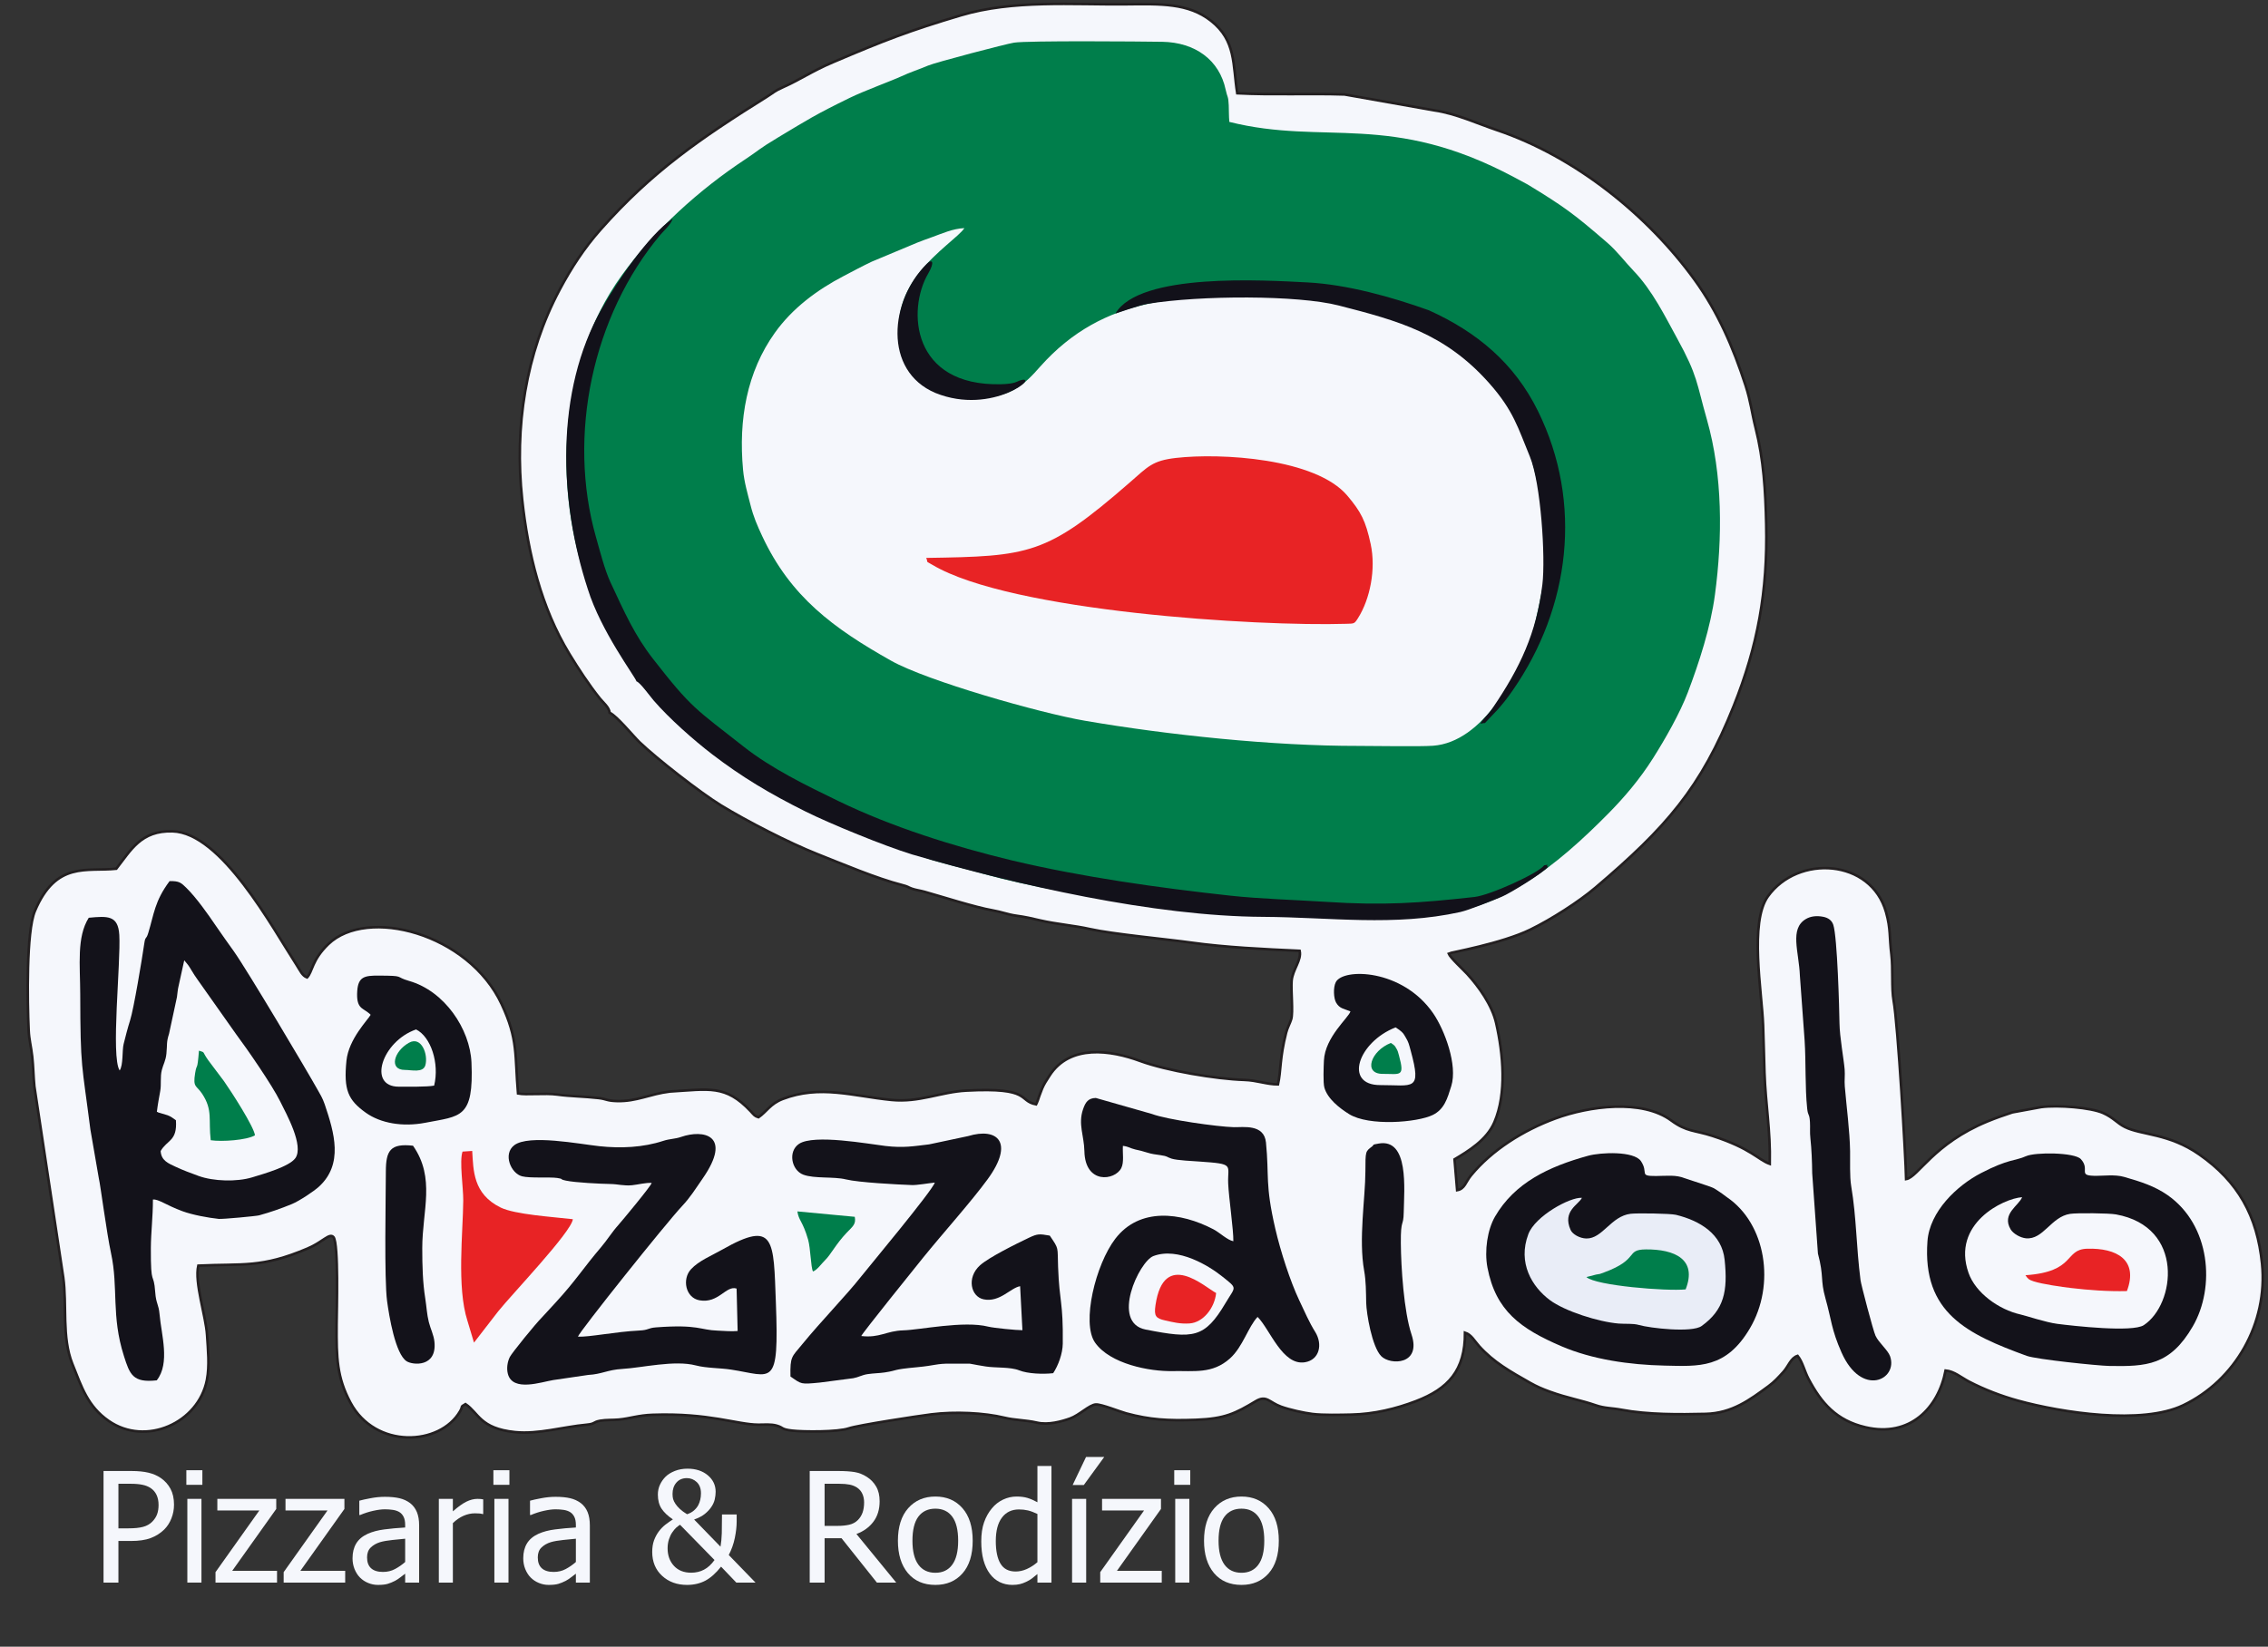 <?xml version="1.0" encoding="UTF-8"?>
<svg xmlns="http://www.w3.org/2000/svg" xmlns:xlink="http://www.w3.org/1999/xlink" width="502.3pt" height="364.8pt" viewBox="0 0 502.3 364.8" version="1.1">
<rect x="0" y="0" width="502.3" height="364.8" fill="#333333" stroke="none"/>
<defs>
<g>
<symbol overflow="visible" id="glyph0-0">
<path style="stroke:none;" d="M 4.25 0 L 4.25 -25.5 L 29.75 -25.5 L 29.75 0 Z M 6.375 -2.125 L 27.625 -2.125 L 27.625 -23.375 L 6.375 -23.375 Z M 6.375 -2.125 "/>
</symbol>
<symbol overflow="visible" id="glyph0-1">
<path style="stroke:none;" d="M 18.109 -17.266 C 18.109 -16.191 17.914 -15.176 17.531 -14.219 C 17.156 -13.258 16.629 -12.441 15.953 -11.766 C 15.098 -10.93 14.09 -10.293 12.938 -9.859 C 11.789 -9.43 10.336 -9.219 8.578 -9.219 L 5.797 -9.219 L 5.797 0 L 2.5 0 L 2.5 -24.719 L 8.719 -24.719 C 10.176 -24.719 11.422 -24.59 12.453 -24.344 C 13.48 -24.102 14.391 -23.711 15.172 -23.172 C 16.086 -22.547 16.805 -21.746 17.328 -20.781 C 17.848 -19.812 18.109 -18.637 18.109 -17.266 Z M 14.688 -17.188 C 14.688 -18.039 14.539 -18.781 14.25 -19.406 C 13.957 -20.039 13.512 -20.555 12.922 -20.953 C 12.398 -21.293 11.789 -21.535 11.094 -21.672 C 10.406 -21.816 9.543 -21.891 8.516 -21.891 L 5.797 -21.891 L 5.797 -12.016 L 8.031 -12.016 C 9.363 -12.016 10.438 -12.125 11.25 -12.344 C 12.07 -12.559 12.754 -12.945 13.297 -13.5 C 13.785 -13.996 14.141 -14.539 14.359 -15.125 C 14.574 -15.707 14.688 -16.395 14.688 -17.188 Z M 14.688 -17.188 "/>
</symbol>
<symbol overflow="visible" id="glyph0-2">
<path style="stroke:none;" d="M 5.453 0 L 2.328 0 L 2.328 -18.547 L 5.453 -18.547 Z M 5.656 -21.656 L 2.109 -21.656 L 2.109 -24.891 L 5.656 -24.891 Z M 5.656 -21.656 "/>
</symbol>
<symbol overflow="visible" id="glyph0-3">
<path style="stroke:none;" d="M 14.438 0 L 0.812 0 L 0.812 -2.312 L 10.516 -15.969 L 1.219 -15.969 L 1.219 -18.547 L 14.266 -18.547 L 14.266 -16.312 L 4.516 -2.609 L 14.438 -2.609 Z M 14.438 0 "/>
</symbol>
<symbol overflow="visible" id="glyph0-4">
<path style="stroke:none;" d="M 12.625 -4.562 L 12.625 -9.719 C 11.875 -9.645 10.93 -9.551 9.797 -9.438 C 8.672 -9.32 7.758 -9.16 7.062 -8.953 C 6.227 -8.691 5.539 -8.293 5 -7.766 C 4.457 -7.242 4.188 -6.512 4.188 -5.578 C 4.188 -4.516 4.484 -3.711 5.078 -3.172 C 5.68 -2.629 6.555 -2.359 7.703 -2.359 C 8.691 -2.359 9.582 -2.57 10.375 -3 C 11.176 -3.426 11.926 -3.945 12.625 -4.562 Z M 12.625 -1.969 C 12.363 -1.781 12.02 -1.52 11.594 -1.188 C 11.164 -0.852 10.754 -0.582 10.359 -0.375 C 9.805 -0.094 9.27 0.125 8.75 0.281 C 8.238 0.434 7.52 0.516 6.594 0.516 C 5.832 0.516 5.105 0.367 4.422 0.078 C 3.734 -0.199 3.129 -0.602 2.609 -1.125 C 2.109 -1.633 1.707 -2.266 1.406 -3.016 C 1.113 -3.762 0.969 -4.551 0.969 -5.375 C 0.969 -6.664 1.238 -7.758 1.781 -8.656 C 2.32 -9.559 3.176 -10.281 4.344 -10.812 C 5.383 -11.277 6.613 -11.602 8.031 -11.781 C 9.445 -11.965 10.977 -12.109 12.625 -12.203 L 12.625 -12.797 C 12.625 -13.523 12.508 -14.113 12.281 -14.562 C 12.062 -15.008 11.754 -15.359 11.359 -15.609 C 10.961 -15.855 10.473 -16.023 9.891 -16.109 C 9.316 -16.191 8.727 -16.234 8.125 -16.234 C 7.406 -16.234 6.555 -16.121 5.578 -15.906 C 4.609 -15.695 3.633 -15.383 2.656 -14.969 L 2.469 -14.969 L 2.469 -18.141 C 3.051 -18.305 3.879 -18.488 4.953 -18.688 C 6.023 -18.895 7.086 -19 8.141 -19 C 9.41 -19 10.484 -18.895 11.359 -18.688 C 12.23 -18.488 13.02 -18.129 13.719 -17.609 C 14.383 -17.098 14.883 -16.434 15.219 -15.625 C 15.551 -14.82 15.719 -13.84 15.719 -12.688 L 15.719 0 L 12.625 0 Z M 12.625 -1.969 "/>
</symbol>
<symbol overflow="visible" id="glyph0-5">
<path style="stroke:none;" d="M 12.094 -15.188 L 11.922 -15.188 C 11.691 -15.258 11.445 -15.301 11.188 -15.312 C 10.926 -15.332 10.613 -15.344 10.25 -15.344 C 9.406 -15.344 8.566 -15.16 7.734 -14.797 C 6.898 -14.43 6.113 -13.887 5.375 -13.172 L 5.375 0 L 2.266 0 L 2.266 -18.547 L 5.375 -18.547 L 5.375 -15.781 C 6.52 -16.789 7.516 -17.504 8.359 -17.922 C 9.199 -18.336 10.023 -18.547 10.828 -18.547 C 11.148 -18.547 11.391 -18.535 11.547 -18.516 C 11.699 -18.504 11.883 -18.477 12.094 -18.438 Z M 12.094 -15.188 "/>
</symbol>
<symbol overflow="visible" id="glyph0-6">
<path style="stroke:none;" d=""/>
</symbol>
<symbol overflow="visible" id="glyph0-7">
<path style="stroke:none;" d="M 23.984 0 L 19.734 0 L 16.359 -3.531 C 15.223 -2.094 14.059 -1.055 12.875 -0.422 C 11.688 0.199 10.336 0.516 8.828 0.516 C 6.598 0.516 4.754 -0.156 3.297 -1.5 C 1.836 -2.84 1.109 -4.609 1.109 -6.797 C 1.109 -7.742 1.238 -8.586 1.5 -9.328 C 1.77 -10.066 2.129 -10.738 2.578 -11.344 C 3.004 -11.914 3.5 -12.422 4.062 -12.859 C 4.633 -13.293 5.176 -13.676 5.688 -14 C 4.57 -14.746 3.738 -15.535 3.188 -16.359 C 2.633 -17.191 2.359 -18.238 2.359 -19.5 C 2.359 -20.289 2.516 -21.02 2.828 -21.688 C 3.137 -22.352 3.551 -22.941 4.062 -23.453 C 4.59 -23.973 5.281 -24.398 6.125 -24.734 C 6.977 -25.066 7.91 -25.234 8.922 -25.234 C 10.754 -25.234 12.25 -24.746 13.406 -23.781 C 14.57 -22.812 15.156 -21.586 15.156 -20.109 C 15.156 -19.566 15.086 -19.004 14.953 -18.422 C 14.816 -17.836 14.559 -17.273 14.188 -16.734 C 13.82 -16.191 13.34 -15.68 12.75 -15.203 C 12.164 -14.734 11.379 -14.32 10.391 -13.969 L 16.234 -7.953 C 16.387 -8.855 16.484 -9.844 16.516 -10.906 C 16.543 -11.977 16.562 -13.375 16.562 -15.094 L 19.812 -15.094 L 19.812 -13.5 C 19.812 -12.438 19.676 -11.238 19.406 -9.906 C 19.133 -8.57 18.684 -7.305 18.062 -6.109 Z M 14.906 -5 L 7.266 -12.812 C 6.992 -12.633 6.715 -12.426 6.438 -12.188 C 6.164 -11.945 5.863 -11.582 5.531 -11.094 C 5.258 -10.707 5.02 -10.199 4.812 -9.578 C 4.613 -8.953 4.516 -8.289 4.516 -7.594 C 4.516 -6.02 4.984 -4.723 5.922 -3.703 C 6.855 -2.691 8.125 -2.188 9.719 -2.188 C 10.777 -2.188 11.734 -2.41 12.578 -2.859 C 13.43 -3.305 14.207 -4.02 14.906 -5 Z M 8.828 -15.141 C 9.449 -15.348 9.961 -15.629 10.359 -15.984 C 10.762 -16.336 11.082 -16.727 11.312 -17.156 C 11.508 -17.539 11.656 -17.945 11.75 -18.375 C 11.852 -18.809 11.906 -19.273 11.906 -19.766 C 11.906 -20.848 11.59 -21.68 10.969 -22.266 C 10.344 -22.848 9.613 -23.141 8.781 -23.141 C 7.801 -23.141 7.023 -22.805 6.453 -22.141 C 5.891 -21.484 5.609 -20.652 5.609 -19.656 C 5.609 -19.219 5.648 -18.836 5.734 -18.516 C 5.816 -18.203 5.992 -17.836 6.266 -17.422 C 6.492 -17.078 6.816 -16.707 7.234 -16.312 C 7.648 -15.926 8.18 -15.535 8.828 -15.141 Z M 8.828 -15.141 "/>
</symbol>
<symbol overflow="visible" id="glyph0-8">
<path style="stroke:none;" d="M 21.656 0 L 17.375 0 L 9.547 -9.828 L 5.797 -9.828 L 5.797 0 L 2.5 0 L 2.5 -24.719 L 8.875 -24.719 C 10.289 -24.719 11.477 -24.637 12.438 -24.484 C 13.395 -24.328 14.305 -23.965 15.172 -23.406 C 16.035 -22.852 16.719 -22.137 17.219 -21.266 C 17.727 -20.391 17.984 -19.305 17.984 -18.016 C 17.984 -16.203 17.52 -14.684 16.594 -13.469 C 15.676 -12.25 14.426 -11.348 12.844 -10.766 Z M 14.547 -17.766 C 14.547 -18.48 14.414 -19.117 14.156 -19.672 C 13.906 -20.23 13.512 -20.691 12.984 -21.047 C 12.516 -21.355 11.965 -21.578 11.344 -21.703 C 10.727 -21.824 9.961 -21.891 9.047 -21.891 L 5.797 -21.891 L 5.797 -12.562 L 8.688 -12.562 C 9.621 -12.562 10.469 -12.645 11.219 -12.812 C 11.977 -12.977 12.625 -13.32 13.156 -13.844 C 13.621 -14.309 13.973 -14.863 14.203 -15.5 C 14.43 -16.145 14.547 -16.898 14.547 -17.766 Z M 14.547 -17.766 "/>
</symbol>
<symbol overflow="visible" id="glyph0-9">
<path style="stroke:none;" d="M 17.516 -9.266 C 17.516 -6.141 16.758 -3.727 15.25 -2.031 C 13.75 -0.332 11.746 0.516 9.25 0.516 C 6.664 0.516 4.633 -0.359 3.156 -2.109 C 1.688 -3.867 0.953 -6.254 0.953 -9.266 C 0.953 -12.355 1.711 -14.766 3.234 -16.484 C 4.754 -18.199 6.758 -19.062 9.25 -19.062 C 11.746 -19.062 13.75 -18.199 15.25 -16.484 C 16.758 -14.773 17.516 -12.367 17.516 -9.266 Z M 14.297 -9.266 C 14.297 -11.66 13.855 -13.441 12.984 -14.609 C 12.109 -15.785 10.863 -16.375 9.25 -16.375 C 7.625 -16.375 6.367 -15.785 5.484 -14.609 C 4.609 -13.441 4.172 -11.66 4.172 -9.266 C 4.172 -6.941 4.609 -5.176 5.484 -3.969 C 6.367 -2.77 7.625 -2.172 9.25 -2.172 C 10.852 -2.172 12.094 -2.758 12.969 -3.938 C 13.852 -5.121 14.297 -6.898 14.297 -9.266 Z M 14.297 -9.266 "/>
</symbol>
<symbol overflow="visible" id="glyph0-10">
<path style="stroke:none;" d="M 16.531 0 L 13.422 0 L 13.422 -1.891 C 12.93 -1.484 12.508 -1.145 12.156 -0.875 C 11.801 -0.613 11.383 -0.371 10.906 -0.156 C 10.469 0.059 10.008 0.227 9.531 0.344 C 9.051 0.457 8.496 0.516 7.875 0.516 C 6.863 0.516 5.926 0.305 5.062 -0.109 C 4.207 -0.535 3.48 -1.148 2.891 -1.953 C 2.273 -2.773 1.801 -3.785 1.469 -4.984 C 1.145 -6.191 0.984 -7.57 0.984 -9.125 C 0.984 -10.758 1.191 -12.172 1.609 -13.359 C 2.023 -14.543 2.609 -15.582 3.359 -16.469 C 4.023 -17.277 4.836 -17.914 5.797 -18.375 C 6.754 -18.832 7.758 -19.062 8.812 -19.062 C 9.738 -19.062 10.547 -18.957 11.234 -18.75 C 11.918 -18.539 12.648 -18.223 13.422 -17.797 L 13.422 -25.828 L 16.531 -25.828 Z M 13.422 -4.516 L 13.422 -15.203 C 12.641 -15.574 11.941 -15.836 11.328 -15.984 C 10.711 -16.129 10.043 -16.203 9.328 -16.203 C 7.723 -16.203 6.465 -15.598 5.562 -14.391 C 4.656 -13.191 4.203 -11.461 4.203 -9.203 C 4.203 -7.016 4.551 -5.34 5.25 -4.188 C 5.945 -3.031 7.062 -2.453 8.594 -2.453 C 9.414 -2.453 10.238 -2.633 11.062 -3 C 11.895 -3.371 12.68 -3.879 13.422 -4.516 Z M 13.422 -4.516 "/>
</symbol>
<symbol overflow="visible" id="glyph0-11">
<path style="stroke:none;" d="M 5.453 0 L 2.328 0 L 2.328 -18.547 L 5.453 -18.547 Z M 9.453 -27.828 L 4.922 -21.609 L 2.453 -21.609 L 5.422 -27.828 Z M 9.453 -27.828 "/>
</symbol>
<symbol overflow="visible" id="glyph1-0">
<path style="stroke:none;" d="M 1.672 0 L 1.672 -7.5 L 7.672 -7.5 L 7.672 0 Z M 1.859 -0.188 L 7.484 -0.188 L 7.484 -7.312 L 1.859 -7.312 Z M 1.859 -0.188 "/>
</symbol>
<symbol overflow="visible" id="glyph1-1">
<path style="stroke:none;" d=""/>
</symbol>
</g>
<clipPath id="clip1">
  <path d="M 2 0 L 502.301 0 L 502.301 322 L 2 322 Z M 2 0 "/>
</clipPath>
</defs>
<g id="surface1">
<path style=" stroke:none;fill-rule:evenodd;fill:rgb(96.094%,96.875%,98.827%);fill-opacity:1;" d="M 135.023 157.902 C 136.598 158.609 140.234 163.074 141.617 164.41 C 145.254 167.922 155.074 175.602 159.645 178.398 C 165.359 181.895 174.758 186.727 180.945 189.18 C 186.543 191.395 194.137 194.621 199.762 196.059 C 201.297 196.453 200.863 196.477 201.922 196.863 C 202.77 197.176 203.73 197.277 204.711 197.551 C 208.547 198.629 216.039 201.02 219.773 201.664 C 221.863 202.031 223.184 202.594 225.012 202.852 C 227.414 203.188 228.328 203.438 230.391 203.91 C 233.977 204.734 237.91 205.035 241.391 205.82 C 246.348 206.938 258.785 208.109 263.875 208.828 C 271.328 209.871 280.047 210.289 287.836 210.641 C 288.301 212.719 286.273 214.801 286.062 217.262 C 285.871 219.496 286.434 224.199 285.957 225.816 C 285.707 226.664 285.117 227.672 284.836 228.789 C 283.383 234.523 283.73 237.105 283.035 240.234 C 280.457 240.23 278.469 239.328 275.516 239.238 C 269.359 239.047 258.371 237.203 252.527 235.051 C 246.031 232.652 236.938 231.262 232.426 238.309 C 231.734 239.383 231.246 240.102 230.801 241.145 C 230.598 241.621 230.301 242.43 230.18 242.773 C 230.074 243.074 229.992 243.367 229.879 243.664 L 229.621 244.32 C 229.582 244.41 229.539 244.551 229.477 244.656 C 225.371 243.883 228.645 240.84 213.992 241.613 C 208.309 241.914 203.602 244.289 197.414 243.676 C 188.891 242.828 181.66 240.285 173.336 243.469 C 170.602 244.516 169.789 246.27 167.98 247.512 C 167.117 247.246 167.055 247.035 166.242 246.164 C 160.668 240.23 157.047 241.312 148.363 241.816 C 143.949 242.344 141.012 244.047 136.645 243.926 C 134.305 243.863 134.422 243.473 132.539 243.254 C 129.418 242.891 126.352 242.895 123.445 242.488 C 120.652 242.102 116.562 242.621 114.727 242.242 C 113.992 233.656 114.801 230.371 111.109 222.465 C 103.746 206.695 81.289 200.906 72.711 209.152 C 69.035 212.688 69.195 215.328 68.004 216.539 C 66.938 216.148 66.492 215.008 65.742 213.852 C 60.262 205.406 49.051 184.461 38.203 184.164 C 31.191 183.969 29.008 188.32 25.75 192.453 C 19.23 193.148 12.41 190.695 7.719 201.84 C 5.801 206.391 6.059 221.898 6.348 228.234 C 6.441 230.344 6.875 231.766 7.133 234.059 C 7.383 236.277 7.391 238.527 7.613 240.672 L 14.004 282.98 C 14.848 289.031 13.66 296.246 16.004 302.113 C 18.059 307.254 19.391 311.539 24.055 314.781 C 32.27 320.484 43.973 315.262 45.824 305.707 C 46.445 302.512 46.055 298.992 45.855 295.746 C 45.602 291.562 43.043 284.129 43.922 280.387 C 53.855 279.914 57.844 280.965 68.109 276.602 C 71.566 275.133 72.965 273.07 73.859 274.074 C 75.016 275.566 74.57 290.391 74.547 293.48 C 74.5 300.848 74.621 305.129 77.582 310.688 C 83.113 321.074 97.457 320.305 101.887 312.66 C 102.672 311.305 101.809 311.836 103.09 311.062 C 106.035 313.027 106.254 316.457 114.051 317.262 C 119.219 317.789 124.742 316.094 129.887 315.629 C 131.906 315.445 131.234 315.055 132.949 314.742 C 134.188 314.52 135.766 314.609 137.051 314.488 C 139.629 314.242 141.324 313.539 144.574 313.43 C 157.094 312.996 163.25 315.605 167.961 315.621 C 169.297 315.621 170.734 315.465 172.031 315.836 C 173.598 316.289 172.898 316.648 175.5 316.941 C 177.965 317.219 185.559 317.266 187.961 316.441 C 190.039 315.727 203.348 313.699 206.262 313.332 C 211.457 312.684 217.957 312.98 222.465 314.078 C 224.746 314.637 227.148 314.582 229.66 315.164 C 232.176 315.746 235.141 314.91 237.016 314.238 C 239.047 313.512 241.273 311.223 242.699 311.141 C 243.91 311.07 248.07 312.754 249.434 313.117 C 254.695 314.527 258.551 314.777 264.941 314.539 C 271.301 314.297 273.617 313.121 278.129 310.414 C 280.508 308.992 281.043 310.66 283.723 311.633 C 285.547 312.293 288.73 313.008 290.684 313.246 C 292.992 313.539 296.855 313.438 299.273 313.387 C 304.32 313.281 309.195 312.094 313.59 310.41 C 320.734 307.672 324.504 303.609 324.457 295.23 C 325.883 295.688 326.512 297.039 327.578 298.219 C 330.828 301.816 334.441 303.824 338.867 306.34 C 340.328 307.164 341.523 307.684 343.266 308.316 C 347.203 309.742 350.078 310.164 353.438 311.332 C 355.395 312.016 357.008 311.914 359.195 312.332 C 364.906 313.406 371.891 313.371 377.746 313.227 C 383.625 313.082 387.551 310.117 391.691 307.082 C 392.973 306.141 393.871 305.145 394.973 303.93 C 396.117 302.664 396.602 300.84 398.117 300.371 C 399.223 301.73 399.594 303.688 400.527 305.457 C 403.359 310.812 406.664 314.688 413.156 316.195 C 423.027 318.488 429.301 311.902 430.898 303.617 C 432.805 303.793 434.324 305.16 436.074 306.074 C 439.469 307.844 443.312 309.305 446.926 310.297 C 456.637 312.973 474.395 315.688 483.512 311.324 C 495.051 305.805 502.305 293.152 500.984 279.969 C 499.926 269.352 495.66 261.758 487.117 255.781 C 480.332 251.031 474.316 251.512 470.605 249.672 C 468.883 248.816 468.137 247.637 465.805 246.578 C 463.07 245.348 455.793 244.773 452.086 245.258 L 445.684 246.434 C 443.77 247.074 442.109 247.633 440.191 248.426 C 428.184 253.367 424.797 260.77 422.152 261.215 C 422.07 256.586 420.359 227.031 419.387 221.684 C 418.891 218.945 419.277 214.562 418.895 211.453 C 418.406 207.527 418.762 205.844 417.719 202.109 C 414.402 190.246 398.188 189.27 391.531 198.59 C 387.426 204.34 390.188 219.633 390.477 227.07 C 390.617 230.621 390.66 234.105 390.785 237.645 C 391.031 244.742 392.113 250.246 391.961 257.844 C 389.363 256.926 387.875 254.441 379.258 251.645 C 375.289 250.355 373.547 250.746 370.16 248.242 C 363.629 243.414 351.871 245.055 344.473 247.781 C 337.328 250.414 330.41 254.766 325.797 260.379 C 324.535 261.914 324.406 263.371 322.715 263.672 L 322.141 256.836 C 325.199 255.008 329.273 252.562 330.969 248.621 C 333.719 242.223 332.926 233.539 331.359 226.641 C 330.461 222.68 327.516 218.566 324.934 215.746 C 324.066 214.809 321.203 212.176 320.832 211.234 C 321.102 211.062 332.586 209.039 338.906 205.953 C 343.59 203.672 349.668 199.77 353.355 196.641 C 369.039 183.312 376.746 174.508 383.977 156.387 C 389.297 143.059 391.5 131.031 391.168 116.16 C 391.004 108.695 390.602 101.855 388.84 94.871 C 387.953 91.359 387.754 88.961 386.594 85.383 C 383.867 76.969 380.492 69.145 375.309 61.984 C 364.996 47.742 348.984 34.711 331.508 28.816 C 327.277 27.387 322.359 25.129 317.754 24.469 L 297.781 20.93 C 289.957 20.672 281.703 21.062 274.016 20.66 C 273.016 14.328 273.777 8.984 268.203 4.602 C 263.191 0.664 257.102 0.863 249.473 0.945 C 237.367 1.074 224.453 -0.07 212.82 3.391 C 201.277 6.828 195.938 8.91 184.434 13.805 C 179.844 15.754 177.199 17.641 173.371 19.34 C 171.465 20.188 171.434 20.438 169.836 21.438 C 155.137 30.637 144.398 37.969 132.934 50.941 C 129.387 54.953 126.516 59.336 123.934 64.195 C 116.383 78.387 113.926 94.621 115.645 110.645 C 116.926 122.578 119.852 134.594 126.086 144.852 C 128.02 148.035 130.449 151.746 132.82 154.703 C 133.59 155.664 134.887 156.664 135.023 157.902 Z M 135.023 157.902 "/>
<g clip-path="url(#clip1)" clip-rule="nonzero">
<path style="fill:none;stroke-width:5.669;stroke-linecap:butt;stroke-linejoin:miter;stroke:rgb(13.719%,12.157%,12.547%);stroke-opacity:1;stroke-miterlimit:4;" d="M 1350.234 2068.977 C 1365.977 2061.906 1402.344 2017.258 1416.172 2003.898 C 1452.539 1968.781 1550.742 1891.984 1596.445 1864.016 C 1653.594 1829.055 1747.578 1780.734 1809.453 1756.203 C 1865.43 1734.055 1941.367 1701.789 1997.617 1687.414 C 2012.969 1683.469 2008.633 1683.234 2019.219 1679.367 C 2027.695 1676.242 2037.305 1675.227 2047.109 1672.492 C 2085.469 1661.711 2160.391 1637.805 2197.734 1631.359 C 2218.633 1627.688 2231.836 1622.062 2250.117 1619.484 C 2274.141 1616.125 2283.281 1613.625 2303.906 1608.898 C 2339.766 1600.656 2379.102 1597.648 2413.906 1589.797 C 2463.477 1578.625 2587.852 1566.906 2638.75 1559.719 C 2713.281 1549.289 2800.469 1545.109 2878.359 1541.594 C 2883.008 1520.812 2862.734 1499.992 2860.625 1475.383 C 2858.711 1453.039 2864.336 1406.008 2859.57 1389.836 C 2857.07 1381.359 2851.172 1371.281 2848.359 1360.109 C 2833.828 1302.766 2837.305 1276.945 2830.352 1245.656 C 2804.57 1245.695 2784.688 1254.719 2755.156 1255.617 C 2693.594 1257.531 2583.711 1275.969 2525.273 1297.492 C 2460.312 1321.477 2369.375 1335.383 2324.258 1264.914 C 2317.344 1254.172 2312.461 1246.984 2308.008 1236.555 C 2305.977 1231.789 2303.008 1223.703 2301.797 1220.266 C 2300.742 1217.258 2299.922 1214.328 2298.789 1211.359 L 2296.211 1204.797 C 2295.82 1203.898 2295.391 1202.492 2294.766 1201.438 C 2253.711 1209.172 2286.445 1239.602 2139.922 1231.867 C 2083.086 1228.859 2036.016 1205.109 1974.141 1211.242 C 1888.906 1219.719 1816.602 1245.148 1733.359 1213.312 C 1706.016 1202.844 1697.891 1185.305 1679.805 1172.883 C 1671.172 1175.539 1670.547 1177.648 1662.422 1186.359 C 1606.68 1245.695 1570.469 1234.875 1483.633 1229.836 C 1439.492 1224.562 1410.117 1207.531 1366.445 1208.742 C 1343.047 1209.367 1344.219 1213.273 1325.391 1215.461 C 1294.18 1219.094 1263.516 1219.055 1234.453 1223.117 C 1206.523 1226.984 1165.625 1221.789 1147.266 1225.578 C 1139.922 1311.438 1148.008 1344.289 1111.094 1423.352 C 1037.461 1581.047 812.891 1638.938 727.109 1556.477 C 690.352 1521.125 691.953 1494.719 680.039 1482.609 C 669.375 1486.516 664.922 1497.922 657.422 1509.484 C 602.617 1593.938 490.508 1803.391 382.031 1806.359 C 311.914 1808.312 290.078 1764.797 257.5 1723.469 C 192.305 1716.516 124.102 1741.047 77.188 1629.602 C 58.008 1584.094 60.586 1429.016 63.477 1365.656 C 64.414 1344.562 68.75 1330.344 71.328 1307.414 C 73.828 1285.227 73.906 1262.727 76.133 1241.281 L 140.039 818.195 C 148.477 757.688 136.602 685.539 160.039 626.867 C 180.586 575.461 193.906 532.609 240.547 500.188 C 322.695 443.156 439.727 495.383 458.242 590.93 C 464.453 622.883 460.547 658.078 458.555 690.539 C 456.016 732.375 430.43 806.711 439.219 844.133 C 538.555 848.859 578.438 838.352 681.094 881.984 C 715.664 896.672 729.648 917.297 738.594 907.258 C 750.156 892.336 745.703 744.094 745.469 713.195 C 745 639.523 746.211 596.711 775.82 541.125 C 831.133 437.258 974.57 444.953 1018.867 521.398 C 1026.719 534.953 1018.086 529.641 1030.898 537.375 C 1060.352 517.727 1062.539 483.43 1140.508 475.383 C 1192.188 470.109 1247.422 487.062 1298.867 491.711 C 1319.062 493.547 1312.344 497.453 1329.492 500.578 C 1341.875 502.805 1357.656 501.906 1370.508 503.117 C 1396.289 505.578 1413.242 512.609 1445.742 513.703 C 1570.938 518.039 1632.5 491.945 1679.609 491.789 C 1692.969 491.789 1707.344 493.352 1720.312 489.641 C 1735.977 485.109 1728.984 481.516 1755 478.586 C 1779.648 475.812 1855.586 475.344 1879.609 483.586 C 1900.391 490.734 2033.477 511.008 2062.617 514.68 C 2114.57 521.164 2179.57 518.195 2224.648 507.219 C 2247.461 501.633 2271.484 502.18 2296.602 496.359 C 2321.758 490.539 2351.406 498.898 2370.156 505.617 C 2390.469 512.883 2412.734 535.773 2426.992 536.594 C 2439.102 537.297 2480.703 520.461 2494.336 516.828 C 2546.953 502.727 2585.508 500.227 2649.414 502.609 C 2713.008 505.031 2736.172 516.789 2781.289 543.859 C 2805.078 558.078 2810.43 541.398 2837.227 531.672 C 2855.469 525.07 2887.305 517.922 2906.836 515.539 C 2929.922 512.609 2968.555 513.625 2992.734 514.133 C 3043.203 515.188 3091.953 527.062 3135.898 543.898 C 3207.344 571.281 3245.039 611.906 3244.57 695.695 C 3258.828 691.125 3265.117 677.609 3275.781 665.812 C 3308.281 629.836 3344.414 609.758 3388.672 584.602 C 3403.281 576.359 3415.234 571.164 3432.656 564.836 C 3472.031 550.578 3500.781 546.359 3534.375 534.68 C 3553.945 527.844 3570.078 528.859 3591.953 524.68 C 3649.062 513.938 3718.906 514.289 3777.461 515.734 C 3836.25 517.18 3875.508 546.828 3916.914 577.18 C 3929.727 586.594 3938.711 596.555 3949.727 608.703 C 3961.172 621.359 3966.016 639.602 3981.172 644.289 C 3992.227 630.695 3995.938 611.125 4005.273 593.43 C 4033.594 539.875 4066.641 501.125 4131.562 486.047 C 4230.273 463.117 4293.008 528.977 4308.984 611.828 C 4328.047 610.07 4343.242 596.398 4360.742 587.258 C 4394.688 569.562 4433.125 554.953 4469.258 545.031 C 4566.367 518.273 4743.945 491.125 4835.117 534.758 C 4950.508 589.953 5023.047 716.477 5009.844 848.312 C 4999.258 954.484 4956.602 1030.422 4871.172 1090.188 C 4803.32 1137.688 4743.164 1132.883 4706.055 1151.281 C 4688.828 1159.836 4681.367 1171.633 4658.047 1182.219 C 4630.703 1194.523 4557.93 1200.266 4520.859 1195.422 L 4456.836 1183.664 C 4437.695 1177.258 4421.094 1171.672 4401.914 1163.742 C 4281.836 1114.328 4247.969 1040.305 4221.523 1035.852 C 4220.703 1082.141 4203.594 1377.688 4193.867 1431.164 C 4188.906 1458.547 4192.773 1502.375 4188.945 1533.469 C 4184.062 1572.727 4187.617 1589.562 4177.188 1626.906 C 4144.023 1745.539 3981.875 1755.305 3915.312 1662.102 C 3874.258 1604.602 3901.875 1451.672 3904.766 1377.297 C 3906.172 1341.789 3906.602 1306.945 3907.852 1271.555 C 3910.312 1200.578 3921.133 1145.539 3919.609 1069.562 C 3893.633 1078.742 3878.75 1103.586 3792.578 1131.555 C 3752.891 1144.445 3735.469 1140.539 3701.602 1165.578 C 3636.289 1213.859 3518.711 1197.453 3444.727 1170.188 C 3373.281 1143.859 3304.102 1100.344 3257.969 1044.211 C 3245.352 1028.859 3244.062 1014.289 3227.148 1011.281 L 3221.406 1079.641 C 3251.992 1097.922 3292.734 1122.375 3309.688 1161.789 C 3337.188 1225.773 3329.258 1312.609 3313.594 1381.594 C 3304.609 1421.203 3275.156 1462.336 3249.336 1490.539 C 3240.664 1499.914 3212.031 1526.242 3208.32 1535.656 C 3211.016 1537.375 3325.859 1557.609 3389.062 1588.469 C 3435.898 1611.281 3496.68 1650.305 3533.555 1681.594 C 3690.391 1814.875 3767.461 1902.922 3839.766 2084.133 C 3892.969 2217.414 3915 2337.688 3911.68 2486.398 C 3910.039 2561.047 3906.016 2629.445 3888.398 2699.289 C 3879.531 2734.406 3877.539 2758.391 3865.938 2794.172 C 3838.672 2878.312 3804.922 2956.555 3753.086 3028.156 C 3649.961 3170.578 3489.844 3300.891 3315.078 3359.836 C 3272.773 3374.133 3223.594 3396.711 3177.539 3403.312 L 2977.812 3438.703 C 2899.57 3441.281 2817.031 3437.375 2740.156 3441.398 C 2730.156 3504.719 2737.773 3558.156 2682.031 3601.984 C 2631.914 3641.359 2571.016 3639.367 2494.727 3638.547 C 2373.672 3637.258 2244.531 3648.703 2128.203 3614.094 C 2012.773 3579.719 1959.375 3558.898 1844.336 3509.953 C 1798.438 3490.461 1771.992 3471.594 1733.711 3454.602 C 1714.648 3446.125 1714.336 3443.625 1698.359 3433.625 C 1551.367 3341.633 1443.984 3268.312 1329.336 3138.586 C 1293.867 3098.469 1265.156 3054.641 1239.336 3006.047 C 1163.828 2864.133 1139.258 2701.789 1156.445 2541.555 C 1169.258 2422.219 1198.516 2302.062 1260.859 2199.484 C 1280.195 2167.648 1304.492 2130.539 1328.203 2100.969 C 1335.898 2091.359 1348.867 2081.359 1350.234 2068.977 Z M 1350.234 2068.977 " transform="matrix(0.1,0,0,-0.1,0,364.8)"/>
</g>
<path style=" stroke:none;fill-rule:evenodd;fill:rgb(0%,49.414%,29.417%);fill-opacity:1;" d="M 290.219 203.117 C 297.637 203.133 305.027 203.328 312.484 203.301 C 319.648 203.273 329.062 200.688 334.34 197.633 C 335.629 196.887 336.746 196.262 337.914 195.547 C 344.422 191.555 350.688 185.812 356.184 180.246 C 359.656 176.727 363.121 172.699 366.129 167.938 C 368.855 163.617 372.066 157.98 373.805 153.395 C 376.281 146.863 378.852 138.992 379.816 131.727 C 381.492 119.16 381.559 105.305 378.02 92.898 C 375.699 84.77 376.043 83.336 371.449 74.98 C 368.781 70.121 365.969 64.352 361.824 60.031 C 359.875 57.996 358.156 55.66 355.992 53.789 C 348.68 47.469 346.449 45.801 338.32 40.863 L 335.391 39.289 C 307.887 24.598 293.496 32.316 272.266 27.008 C 272.145 25.754 272.184 24.574 272.133 23.324 C 272.047 21.199 271.816 21.609 271.457 19.898 C 270.066 13.266 264.684 9.383 257.398 9.258 C 252.492 9.18 227.676 8.977 224.59 9.449 C 222.891 9.703 207.242 13.801 205.531 14.531 C 203.477 15.41 201.559 15.996 199.645 16.898 C 197.75 17.789 191.395 20.113 188.176 21.688 C 180.477 25.445 178.887 26.516 172.387 30.41 C 167.801 33.16 168.016 33.34 165.16 35.223 C 154.93 41.969 145.035 50.848 137.715 60.98 C 123.062 81.277 122.25 110.383 131.449 133.059 C 141.551 157.953 158.785 169.004 181.676 180.973 C 187.148 183.836 198.273 187.641 204.934 190.031 C 208.438 191.285 213.859 192.43 217.676 193.555 C 237.883 199.184 268.656 202.484 290.219 203.117 Z M 290.219 203.117 "/>
<path style=" stroke:none;fill-rule:evenodd;fill:rgb(96.094%,96.875%,98.827%);fill-opacity:1;" d="M 300.781 165.246 C 304.246 165.238 314.398 165.43 317.379 165.211 C 328.48 164.398 336.223 149.586 339.422 140.117 C 340 138.41 341.719 130.137 341.898 128.52 C 342.199 125.867 342.215 115.508 341.598 112.414 C 339.957 104.203 338.988 98.934 334.77 91.172 C 330.918 84.086 324.219 78.594 317.633 74.762 C 307.863 69.078 293.254 66.039 281.918 65.781 C 262.16 65.328 244.555 65.281 230.383 81.203 C 228.738 83.055 227.113 84.906 224.547 86.336 C 218.391 89.754 204.613 89.102 200.691 79.66 C 193.883 63.266 211.043 54.312 213.59 50.539 C 211.027 50.633 208.672 51.734 206.527 52.496 C 205.422 52.895 204.254 53.309 203.227 53.719 L 193.105 57.953 C 190.949 58.969 189.035 60.012 186.867 61.141 C 180.926 64.242 175.488 68.289 171.609 73.727 C 165.41 82.414 163.535 92.941 164.566 104.07 C 164.82 106.828 165.543 109.223 166.211 111.863 C 166.867 114.484 167.711 116.414 168.793 118.734 C 175.094 132.254 184.625 139.199 197.344 146.363 C 205.332 150.867 230.34 157.961 240.238 159.664 C 258.562 162.82 282.035 165.281 300.781 165.246 Z M 300.781 165.246 "/>
<path style=" stroke:none;fill-rule:evenodd;fill:rgb(7.446%,7.054%,10.205%);fill-opacity:1;" d="M 26.504 237.141 C 24.508 234.184 26.785 213.094 26.422 207.117 C 26.156 202.754 23.859 202.93 19.656 203.316 C 16.945 207.633 17.754 213.789 17.77 220.289 C 17.809 236.953 18.125 235.395 20.02 250.238 L 21.891 261.059 C 22.23 262.422 23.613 273.113 24.59 277.629 C 26.254 285.34 24.598 291.457 27.434 300.371 C 28.738 304.484 29.402 306.391 34.715 305.797 C 37.727 301.992 35.723 295.652 35.344 291.211 C 35.141 288.863 34.562 288.848 34.383 286.316 C 34.031 281.398 33.367 285.496 33.41 276.492 C 33.43 273.012 33.875 269.566 33.867 265.734 C 35.148 265.629 36.809 267.004 40.391 268.32 C 42.68 269.16 46.082 269.777 48.434 270.031 C 49.242 270.121 56.762 269.414 57.367 269.246 C 59.816 268.578 62.195 267.746 64.617 266.754 C 66.387 266.023 69.582 263.852 70.609 262.914 C 76.125 257.891 74.027 250.914 71.926 244.68 C 71.434 243.215 70.863 242.352 70.316 241.371 C 67.934 237.105 54.871 215.121 51.824 210.797 C 50.496 208.914 49.102 207.02 47.781 205.059 C 46.082 202.539 43.445 198.828 41.336 196.758 C 40.086 195.531 39.73 195.164 37.562 195.195 C 34.234 199.645 34.113 202.516 32.84 206.672 C 32.344 208.301 32.203 207.301 31.957 208.996 C 31.418 212.715 29.617 223.52 28.812 226.055 C 28.254 227.801 27.77 229.73 27.387 231.262 C 27.016 232.746 27.328 235.938 26.504 237.141 Z M 26.504 237.141 "/>
<path style=" stroke:none;fill-rule:evenodd;fill:rgb(91.014%,13.719%,14.502%);fill-opacity:1;" d="M 205.137 123.598 C 205.645 124.844 204.801 124.129 206.547 125.16 C 223.965 135.477 278.543 138.812 298.18 138.195 C 299.93 138.141 299.945 138.238 300.785 136.898 C 303.422 132.699 304.77 126.121 303.566 120.523 C 302.449 115.336 301.402 113.379 298.418 109.828 C 291.391 101.477 270.32 100.324 260.484 101.445 C 255.18 102.051 254.273 103.348 250.113 106.973 C 231.762 122.949 228.016 123.246 205.137 123.598 Z M 205.137 123.598 "/>
<path style=" stroke:none;fill-rule:evenodd;fill:rgb(7.446%,7.054%,10.205%);fill-opacity:1;" d="M 448.715 256.133 C 446.242 257.238 444.922 256.684 438.766 259.871 C 433.379 262.66 427.355 268.402 426.879 274.984 C 425.723 290.895 435.746 295.578 448.859 300.371 C 450.957 301.141 464.59 302.562 467.156 302.609 C 475.363 302.754 480.613 302.504 485.637 293.852 C 490.691 285.148 489.574 271.398 480.055 264.758 C 477.199 262.766 474.102 261.777 470.445 260.73 C 468.344 260.129 465.898 260.531 463.715 260.48 C 460.156 260.395 462.965 259.078 460.848 256.781 C 459.461 255.281 450.77 255.215 448.715 256.133 Z M 448.715 256.133 "/>
<path style=" stroke:none;fill-rule:evenodd;fill:rgb(7.446%,7.054%,10.205%);fill-opacity:1;" d="M 351.711 256.047 C 342.98 258.449 335.469 262.023 331.113 269.508 C 329.43 272.402 328.719 277.066 329.43 280.812 C 331.266 290.43 336.801 294.371 345.801 298.238 C 352.656 301.18 360.891 302.363 368.688 302.531 C 376.262 302.695 382.27 303.246 387.559 294.273 C 393.27 284.59 391.113 271.121 382.516 265.258 C 382.133 264.996 382.102 264.953 381.676 264.637 C 381.613 264.594 381.527 264.523 381.465 264.477 L 380.559 263.859 C 379.426 263.133 379.777 263.27 378.238 262.711 L 373.176 261.035 C 371.148 260.223 369.273 260.508 366.766 260.527 C 362.848 260.551 365.191 259.883 363.434 257.246 C 361.902 254.961 354.562 255.262 351.711 256.047 Z M 351.711 256.047 "/>
<path style=" stroke:none;fill-rule:evenodd;fill:rgb(7.446%,7.054%,10.205%);fill-opacity:1;" d="M 248.691 253.848 C 250.031 254.02 250.188 254.355 251.43 254.652 C 252.824 254.984 252.957 254.984 254.102 255.348 C 255.133 255.676 255.887 255.746 257.016 255.91 C 258.773 256.172 258.191 256.266 259.469 256.68 C 260.668 257.07 264.234 257.223 265.695 257.328 C 273.566 257.871 271.832 258.008 272.008 262.18 C 272.141 265.32 273.211 272.562 273.152 274.977 C 271.816 274.727 270.125 273.059 268.742 272.336 C 261.441 268.516 252.375 267.453 247.02 274.414 C 242.633 280.121 239.488 293.074 242.512 297.414 C 245.848 302.195 254.676 303.855 259.652 303.746 C 264.48 303.652 268.504 304.434 272.402 300.945 C 275.262 298.383 276.457 293.902 278.523 291.746 C 281.266 294.48 284.02 302.613 289.016 301.789 C 292.191 301.266 293.023 297.855 291.266 295.043 C 289.969 292.973 288.898 290.496 287.727 288.027 C 285.77 283.891 283.609 277.242 282.445 272.207 C 280.141 262.238 281.125 260.664 280.379 253.109 C 279.965 248.934 275.293 249.766 273.238 249.711 C 269.621 249.613 258.418 248.039 255.125 246.785 L 242.688 243.238 C 241.016 243.285 240.414 244.145 239.867 245.734 C 238.73 249.039 240.098 251.621 240.164 255.008 C 240.309 262.43 246.926 261.555 248.332 258.773 C 248.988 257.473 248.59 255.469 248.691 253.848 Z M 248.691 253.848 "/>
<path style=" stroke:none;fill-rule:evenodd;fill:rgb(7.446%,7.054%,10.205%);fill-opacity:1;" d="M 207.031 261.984 C 206.59 263.676 192.125 281.008 190.621 282.918 C 187.5 286.887 181.836 292.707 177.621 297.863 C 175.367 300.621 174.965 300.453 175.066 304.945 C 177.562 306.664 177.227 306.707 181.562 306.289 L 188.977 305.324 C 190.117 305.121 190.883 304.613 192.133 304.422 C 193.523 304.215 194.82 304.219 195.953 304.043 C 199.039 303.574 197.352 303.418 203.113 302.887 C 207.184 302.512 207.391 302.055 210.609 302.098 C 217.137 302.184 212.633 301.82 218.281 302.719 C 220.539 303.078 223.738 302.789 225.746 303.59 C 227.602 304.328 230.961 304.477 233.25 304.211 C 234.391 302.48 235.348 299.867 235.375 297.66 C 235.484 288.184 234.633 288.727 234.336 280.66 C 234.168 276.102 234.602 276.84 232.496 273.734 C 230.141 273.32 229.773 273.312 227.875 274.211 C 225.117 275.52 219 278.547 217.047 280.312 C 214.023 283.039 215.016 287.277 217.859 287.852 C 221.434 288.574 223.789 285.309 225.93 284.941 L 226.441 294.688 C 225.168 294.703 220.062 294.199 218.879 293.902 C 213.469 292.531 203.758 294.621 200.043 294.723 C 196.289 294.828 194.84 296.457 190.746 295.977 C 190.938 295.387 203.066 280.316 204.441 278.621 C 208.84 273.188 215.105 266.215 218.727 261.254 C 224.734 253.031 220.883 249.723 214.422 251.684 L 205.77 253.52 C 202.395 253.91 200.152 254.355 196.074 253.871 C 192.426 253.441 180.238 251.199 176.949 253.414 C 174.469 255.09 175.277 259.246 177.91 260.234 C 180.363 261.156 184.652 260.613 187.352 261.281 C 190.125 261.965 198.684 262.414 201.977 262.535 C 203.109 262.574 205.555 262.133 207.031 261.984 Z M 207.031 261.984 "/>
<path style=" stroke:none;fill-rule:evenodd;fill:rgb(7.446%,7.054%,10.205%);fill-opacity:1;" d="M 144.328 262.062 C 144.297 262.617 137.645 270.613 136.891 271.449 C 135.523 272.973 134.48 274.703 133.094 276.328 C 129.246 280.828 127.523 283.711 123.059 288.555 L 120.012 291.863 C 118.691 293.164 113.355 299.723 112.906 300.633 C 112.383 301.688 112.156 303.129 112.48 304.363 C 113.543 308.418 119.914 306.156 122.52 305.734 L 130.258 304.602 C 133.297 304.438 134.57 303.457 137.797 303.27 C 142.246 303.012 149.371 301.254 154.121 302.496 C 156.465 303.109 159.438 303.039 161.914 303.418 C 171.125 304.828 172.559 307.727 171.836 288.578 C 171.309 274.699 171.707 270.16 159.996 276.812 C 157.57 278.195 154.773 279.297 153.039 281.18 C 151.008 283.371 151.832 287.52 154.922 288.066 C 159.172 288.82 160.77 284.695 163.137 285.465 L 163.367 294.867 C 161.891 295.004 160.383 294.828 158.906 294.781 C 155.004 294.656 154.73 293.355 145.312 294.059 C 143.391 294.203 143.746 294.66 141.59 294.762 C 136.324 295.016 130.418 296.254 127.996 296.117 C 128.254 295.09 147.465 271.012 151.09 267.16 C 152.898 265.234 153.977 263.453 155.605 261.109 C 162.332 251.426 155.781 250.156 150.852 251.867 C 149.492 252.34 148.305 252.277 146.898 252.742 C 142.434 254.211 137.508 254.434 132.727 253.922 C 128.371 253.453 117.109 251.242 113.883 253.715 C 111.34 255.664 113.141 259.953 115.613 260.594 C 117.398 261.055 121.734 260.719 123.398 260.961 C 125.02 261.199 123.699 261.203 125.355 261.555 C 127.438 261.992 132.867 262.258 135.164 262.297 C 136.902 262.324 138.148 262.754 139.996 262.57 C 141.215 262.449 143.098 261.965 144.328 262.062 Z M 144.328 262.062 "/>
<path style=" stroke:none;fill-rule:evenodd;fill:rgb(96.094%,96.875%,98.827%);fill-opacity:1;" d="M 447.844 265.223 C 443.645 265.508 432.172 271.113 435.973 281.98 C 437.531 286.434 442.688 290.129 447.48 291.203 C 448.762 291.492 453.07 292.949 455.613 293.277 C 459.238 293.746 472.297 295.207 474.789 293.57 C 481.77 288.984 483.91 271.797 468.625 269.035 C 467.078 268.754 460.02 268.68 458.469 268.914 C 454.25 269.559 452.543 274.688 448.695 274.328 C 447.473 274.211 445.879 273.332 445.289 272.328 C 443.273 268.879 447.105 267.121 447.844 265.223 Z M 447.844 265.223 "/>
<path style=" stroke:none;fill-rule:evenodd;fill:rgb(91.406%,92.969%,96.875%);fill-opacity:1;" d="M 350.352 265.363 C 347.723 265.164 340.004 269.395 338.488 273.402 C 336.078 279.785 339.312 285.07 343.234 288.004 C 346.562 290.492 354.078 292.859 358.492 293.215 C 360.051 293.344 361.625 293.141 363.008 293.539 C 365.395 294.227 374.711 295.309 376.863 293.758 C 381.852 290.164 382.68 286.016 381.961 279.105 C 381.367 273.371 376.492 270.43 371.184 269.129 C 369.945 268.824 362.516 268.723 361.133 268.895 C 356.77 269.43 354.926 274.43 351.34 274.371 C 349.887 274.348 348.277 273.441 347.848 272.484 C 345.965 268.277 349.625 266.891 350.352 265.363 Z M 350.352 265.363 "/>
<path style=" stroke:none;fill-rule:evenodd;fill:rgb(96.094%,96.875%,98.827%);fill-opacity:1;" d="M 34.742 246.32 C 34.828 246.379 34.977 246.324 35.027 246.445 L 37.102 247.062 C 37.871 247.34 38.332 247.738 38.961 248.172 C 39.312 252.836 36.988 252.508 35.582 254.996 C 35.699 257.137 37.328 257.738 38.867 258.469 C 40.414 259.203 42.172 259.855 43.984 260.516 C 47.27 261.711 52.453 261.859 55.84 260.828 C 58.434 260.039 64.078 258.441 65.41 256.578 C 67.371 253.828 63.402 246.746 62.047 243.992 C 60.254 240.352 54.621 232.219 52.328 229.164 L 43.742 217.004 C 43.191 216.234 42.906 215.781 42.406 214.953 C 42.113 214.469 41.996 214.254 41.684 213.82 L 40.805 212.738 L 39.527 218.555 C 39.336 219.305 39.316 220.094 39.188 220.895 L 37.441 229.008 C 36.812 230.988 37.066 231.316 36.859 233.414 C 36.695 235.039 36.156 235.773 35.836 237.066 C 35.449 238.613 35.758 240.148 35.492 241.688 C 35.227 243.203 34.961 244.492 34.742 246.32 Z M 34.742 246.32 "/>
<path style=" stroke:none;fill-rule:evenodd;fill:rgb(7.446%,7.054%,10.205%);fill-opacity:1;" d="M 399.938 203.605 C 396.281 205.789 398.426 210.836 398.625 216.137 L 399.672 230.484 C 399.988 235.32 399.746 240.926 400.238 245.555 C 400.434 247.41 400.73 246.535 400.855 248.555 C 400.934 249.836 400.797 250.801 400.953 252.188 C 401.215 254.551 401.328 257.484 401.352 259.906 L 402.621 277.703 C 404.012 282.934 403.086 283.355 404.293 287.656 C 405.641 292.453 405.59 294.523 407.848 299.621 C 412.285 309.645 420.41 305.66 418.609 300.473 C 418.133 299.098 416.074 297.445 415.375 295.914 C 414.852 294.781 412.191 284.633 412.062 283.637 C 411.086 276.074 411.195 269.992 409.992 262.77 C 409.629 260.598 409.781 257.273 409.746 254.984 C 409.676 250.633 408.93 244.961 408.57 240.656 C 408.461 239.328 408.645 238.195 408.539 236.91 C 408.348 234.613 407.441 229.758 407.398 226.719 C 407.355 223.551 406.922 207.602 406.027 204.887 C 405.695 203.879 404.891 203.324 403.797 203.105 C 402.336 202.816 401.008 202.969 399.938 203.605 Z M 399.938 203.605 "/>
<path style=" stroke:none;fill-rule:evenodd;fill:rgb(7.446%,7.054%,10.205%);fill-opacity:1;" d="M 299.086 224.062 C 298.742 225.402 293.441 229.73 293.211 234.98 C 293.152 236.297 293.004 239.848 293.312 240.941 C 294.008 243.414 296.637 245.477 298.781 246.812 C 303.18 249.555 313.926 248.676 317.324 247.004 C 319.887 245.742 320.555 243.371 321.418 240.605 C 322.867 235.965 319.945 228.16 317.395 224.461 C 310.594 214.609 297.453 214.414 295.84 217.586 C 295.23 218.777 295.363 221.191 295.918 222.133 C 296.719 223.48 297.594 223.43 299.086 224.062 Z M 299.086 224.062 "/>
<path style=" stroke:none;fill-rule:evenodd;fill:rgb(7.446%,7.054%,10.205%);fill-opacity:1;" d="M 82.09 224.816 C 81.496 225.926 77.215 230.152 76.727 235.004 C 76.082 241.465 77.09 243.699 81.016 246.508 C 84.254 248.824 89.145 249.711 94.203 248.73 C 102.008 247.211 104.953 247.824 104.418 235.371 C 104.105 228.031 98.508 219.555 90.582 217.305 C 87.312 216.371 89.867 216.152 83.844 216.133 C 80.797 216.121 79.34 216.355 79.121 219.52 C 78.867 223.234 80.16 223.281 81.414 224.238 C 81.879 224.594 81.77 224.496 82.09 224.816 Z M 82.09 224.816 "/>
<path style=" stroke:none;fill-rule:evenodd;fill:rgb(91.014%,13.719%,14.502%);fill-opacity:1;" d="M 104.977 297.438 L 110.316 290.535 C 113.348 286.738 126.578 272.914 126.871 270.098 C 122.457 269.586 114.059 269.062 110.895 267.52 C 104.711 264.496 104.852 259.195 104.582 254.977 L 102.438 255.121 C 101.707 257.246 102.621 263.09 102.598 265.953 C 102.547 272.973 101.125 285.145 103.527 292.613 Z M 104.977 297.438 "/>
<path style=" stroke:none;fill-rule:evenodd;fill:rgb(7.446%,7.054%,10.205%);fill-opacity:1;" d="M 303.891 253.969 C 302.391 255.121 302.41 254.965 302.398 259.516 C 302.383 265.484 300.855 274.488 302.129 281.543 C 302.531 283.789 302.527 286.191 302.574 288.598 C 302.625 290.969 303.848 298.34 305.895 300.434 C 307.898 302.484 314.875 302.41 312.609 295.621 C 310.926 290.586 310.285 280.746 310.246 275.371 C 310.207 269.855 310.828 271.879 310.887 268.605 C 310.984 263.438 312.094 252.109 305.305 253.344 C 303.629 253.648 304.465 253.523 303.891 253.969 Z M 303.891 253.969 "/>
<path style=" stroke:none;fill-rule:evenodd;fill:rgb(7.446%,7.054%,10.205%);fill-opacity:1;" d="M 93.52 276.504 C 93.523 268.168 96.492 261.027 91.473 253.816 C 86.441 253.254 85.469 254.891 85.457 259.52 C 85.445 265.324 85.074 283.414 85.73 288.254 C 86.176 291.543 87.551 299.965 90.062 301.57 C 91.426 302.441 96.789 302.934 96.219 297.27 C 96.066 295.723 95.352 294.414 94.973 292.891 C 94.539 291.164 94.48 289.52 94.18 287.621 C 93.621 284.129 93.52 280.43 93.52 276.504 Z M 93.52 276.504 "/>
<path style=" stroke:none;fill-rule:evenodd;fill:rgb(96.094%,96.875%,98.827%);fill-opacity:1;" d="M 255.457 278.258 C 252.27 279.457 245.949 293.031 253.742 294.547 C 264.359 296.621 266.793 296.477 271.438 288.645 C 273.66 284.898 274.168 285.578 270.715 282.805 C 267.793 280.449 260.922 276.199 255.457 278.258 Z M 255.457 278.258 "/>
<path style=" stroke:none;fill-rule:evenodd;fill:rgb(91.014%,13.719%,14.502%);fill-opacity:1;" d="M 448.582 282.508 C 449.062 283.219 449.277 283.504 450.367 283.855 C 452.34 284.496 456.641 285.102 458.734 285.348 C 462.441 285.789 466.828 286.129 471.051 286.02 C 473.672 279.043 468.707 276.445 462.238 276.637 C 457.109 276.789 459.781 281.746 448.582 282.508 Z M 448.582 282.508 "/>
<path style=" stroke:none;fill-rule:evenodd;fill:rgb(0%,49.414%,29.417%);fill-opacity:1;" d="M 351.348 282.914 C 353.391 284.82 369.117 286.078 373.32 285.648 C 375.949 278.977 370.887 276.742 364.516 276.789 C 359.883 276.832 363.215 278.969 355.242 281.895 C 354.098 282.312 354.578 282.188 353.516 282.359 Z M 351.348 282.914 "/>
<path style=" stroke:none;fill-rule:evenodd;fill:rgb(96.094%,96.875%,98.827%);fill-opacity:1;" d="M 305.684 240.387 C 312.992 240.371 314.914 241.871 312.434 232.766 C 312.008 231.211 311.957 230.895 311.301 229.789 C 310.828 228.992 310.777 228.828 309.895 228.148 C 309.816 228.09 309.711 228.023 309.637 227.973 L 309.082 227.605 C 300.777 230.852 297.539 240.402 305.684 240.387 Z M 305.684 240.387 "/>
<path style=" stroke:none;fill-rule:evenodd;fill:rgb(96.094%,96.875%,98.827%);fill-opacity:1;" d="M 96.152 240.504 C 97.363 235.535 95.41 229.664 92.148 228.059 C 84.59 230.684 81.312 240.77 88.355 240.742 C 90.273 240.734 94.5 240.816 96.152 240.504 Z M 96.152 240.504 "/>
<path style=" stroke:none;fill-rule:evenodd;fill:rgb(91.014%,13.719%,14.502%);fill-opacity:1;" d="M 269.34 286.449 C 266.922 285.227 257.762 276.582 255.91 289.133 C 255.547 291.59 255.984 292.066 258.082 292.535 C 259.781 292.914 261.363 293.332 263.453 293.191 C 266.469 292.988 268.996 289.785 269.34 286.449 Z M 269.34 286.449 "/>
<path style=" stroke:none;fill-rule:evenodd;fill:rgb(0%,49.414%,29.417%);fill-opacity:1;" d="M 46.672 252.602 C 49.164 252.973 54.621 252.594 56.469 251.516 C 56.27 249.633 51.188 241.758 49.605 239.516 L 46.145 234.914 C 44.629 232.789 45.566 233.242 44.066 232.762 C 43.664 237.723 43.625 235.246 43.219 237.734 C 42.684 240.996 43.484 240.379 44.762 242.301 C 47.176 245.949 46.129 248.02 46.672 252.602 Z M 46.672 252.602 "/>
<path style=" stroke:none;fill-rule:evenodd;fill:rgb(0%,49.414%,29.417%);fill-opacity:1;" d="M 180.055 281.68 C 181.004 281.336 181.93 279.949 182.727 279.18 C 184.027 277.918 185.109 275.617 187.543 273.066 C 188.859 271.684 189.621 271.23 189.309 269.566 L 176.602 268.371 C 176.891 270.445 177.777 270.477 178.973 274.621 C 179.523 276.527 179.566 280.77 180.055 281.68 Z M 180.055 281.68 "/>
<path style=" stroke:none;fill-rule:evenodd;fill:rgb(0%,49.414%,29.417%);fill-opacity:1;" d="M 94.207 235.984 C 94.871 233.629 93.344 229.449 90.574 231.008 C 87.195 232.906 86.09 237.039 89.676 237.027 C 91.098 237.023 93.711 237.738 94.207 235.984 Z M 94.207 235.984 "/>
<path style=" stroke:none;fill-rule:evenodd;fill:rgb(0%,49.414%,29.417%);fill-opacity:1;" d="M 306.219 237.902 C 310.133 237.891 311.164 238.695 309.832 233.816 C 309.605 232.984 309.578 232.816 309.227 232.223 C 308.973 231.789 308.949 231.703 308.473 231.344 C 308.434 231.312 308.375 231.277 308.336 231.246 L 308.039 231.051 C 303.59 232.789 301.852 237.91 306.219 237.902 Z M 306.219 237.902 "/>
<g style="fill:rgb(96.094%,96.875%,98.827%);fill-opacity:1;">
  <use xlink:href="#glyph0-1" x="20.43" y="350.6"/>
  <use xlink:href="#glyph0-2" x="39.164" y="350.6"/>
</g>
<g style="fill:rgb(96.094%,96.875%,98.827%);fill-opacity:1;">
  <use xlink:href="#glyph0-3" x="46.916" y="350.6"/>
  <use xlink:href="#glyph0-3" x="62.012" y="350.6"/>
  <use xlink:href="#glyph0-4" x="77.108" y="350.6"/>
</g>
<g style="fill:rgb(96.094%,96.875%,98.827%);fill-opacity:1;">
  <use xlink:href="#glyph0-5" x="94.924" y="350.6"/>
  <use xlink:href="#glyph0-2" x="107.164" y="350.6"/>
</g>
<g style="fill:rgb(96.094%,96.875%,98.827%);fill-opacity:1;">
  <use xlink:href="#glyph0-4" x="114.916" y="350.6"/>
</g>
<g style="fill:rgb(96.094%,96.875%,98.827%);fill-opacity:1;">
  <use xlink:href="#glyph0-6" x="132.732" y="350.6"/>
</g>
<g style="fill:rgb(96.094%,96.875%,98.827%);fill-opacity:1;">
  <use xlink:href="#glyph0-7" x="143.34" y="350.6"/>
</g>
<g style="fill:rgb(96.094%,96.875%,98.827%);fill-opacity:1;">
  <use xlink:href="#glyph0-6" x="166.222" y="350.6"/>
</g>
<g style="fill:rgb(96.094%,96.875%,98.827%);fill-opacity:1;">
  <use xlink:href="#glyph0-8" x="176.83" y="350.6"/>
</g>
<g style="fill:rgb(96.094%,96.875%,98.827%);fill-opacity:1;">
  <use xlink:href="#glyph0-9" x="197.91" y="350.6"/>
</g>
<g style="fill:rgb(96.094%,96.875%,98.827%);fill-opacity:1;">
  <use xlink:href="#glyph0-10" x="216.338" y="350.6"/>
</g>
<g style="fill:rgb(96.094%,96.875%,98.827%);fill-opacity:1;">
  <use xlink:href="#glyph0-11" x="235.106" y="350.6"/>
</g>
<g style="fill:rgb(96.094%,96.875%,98.827%);fill-opacity:1;">
  <use xlink:href="#glyph0-3" x="242.858" y="350.6"/>
  <use xlink:href="#glyph0-2" x="257.954" y="350.6"/>
</g>
<g style="fill:rgb(96.094%,96.875%,98.827%);fill-opacity:1;">
  <use xlink:href="#glyph0-9" x="265.706" y="350.6"/>
</g>
<g style="fill:rgb(0%,0%,0%);fill-opacity:1;">
  <use xlink:href="#glyph1-1" x="284.493" y="350.6"/>
</g>
<path style=" stroke:none;fill-rule:evenodd;fill:rgb(7.054%,6.665%,10.205%);fill-opacity:1;" d="M 247.027 69.469 C 247.066 69.469 252.43 67.602 254.074 67.328 C 265.918 65.387 287.461 65.363 296.477 67.676 C 309.656 71.055 320.004 73.844 329.801 84.871 C 335.23 90.984 336.211 94.836 338.82 101.141 C 341.266 107.039 342.32 123.523 341.594 129.492 C 340.27 140.328 336.637 147.922 330.633 156.773 C 329.234 158.828 328.359 159.238 327.875 160.344 C 328.91 160.09 328.289 160.246 328.887 160.176 C 329.758 159.219 330.672 158.289 331.559 157.348 C 331.836 157.035 331.875 156.988 332.098 156.734 C 333.203 155.461 333.984 154.445 335.062 152.887 C 347.695 134.66 350.66 111.445 340.613 91.051 C 335.387 80.445 327.117 73.562 316.465 68.742 C 308.176 65.77 298.281 63.016 289.559 62.566 C 280.051 62.078 252.367 60.328 247.027 69.469 Z M 247.027 69.469 "/>
<path style=" stroke:none;fill-rule:evenodd;fill:rgb(7.054%,6.665%,10.205%);fill-opacity:1;" d="M 225.871 84.289 C 225.215 84.492 224.848 85.047 221.664 85.121 C 201.895 85.578 200.863 68.656 205.562 60.613 C 207.121 57.941 206.426 57.301 205.262 58.453 C 197.047 66.547 195.531 82.133 207.172 87.055 C 219.922 92.215 230.844 82.758 225.871 84.289 Z M 225.871 84.289 "/>
<path style=" stroke:none;fill-rule:evenodd;fill:rgb(7.054%,6.665%,10.205%);fill-opacity:1;" d="M 140.969 150.953 C 141.762 151.16 144.02 154.316 144.785 155.203 C 148.242 159.199 153.641 163.973 157.766 167.133 C 164.246 172.098 170.469 175.828 178.352 179.754 C 184.004 182.562 195.715 187.352 201.953 189.277 C 225.141 196.039 255.512 202.996 279.727 203.117 C 294.551 203.195 308.84 205.281 323.414 202.047 C 325.297 201.633 330.734 199.438 332.594 198.664 C 334.527 197.867 341.707 193.395 342.828 192.062 C 342.145 191.57 343.547 191.469 341.996 191.699 C 340.68 193.48 330.035 198.328 326.539 198.715 C 314.301 200.066 306.5 200.629 293.73 199.797 C 286.941 199.359 279.07 199.145 272.477 198.422 C 256.457 196.664 239.77 194.324 224.129 190.617 C 211.277 187.52 197.598 183.238 185.652 177.445 C 178.59 174.02 170.902 170.289 164.734 165.434 C 154.027 157.004 153.238 157.023 144.617 145.949 C 140.543 140.715 138.297 135.641 135.195 128.98 C 133.91 126.223 132.84 121.965 131.996 119.004 C 125.594 96.523 131.23 69.926 146.262 52.004 C 147.051 51.062 148.562 49.805 148.992 48.434 C 143.547 52.105 136.613 62.496 133.25 68.434 C 122.891 86.727 123.785 110.941 130.176 130.492 C 133.098 139.883 140.652 149.871 140.969 150.953 Z M 140.969 150.953 "/>
</g>
</svg>
